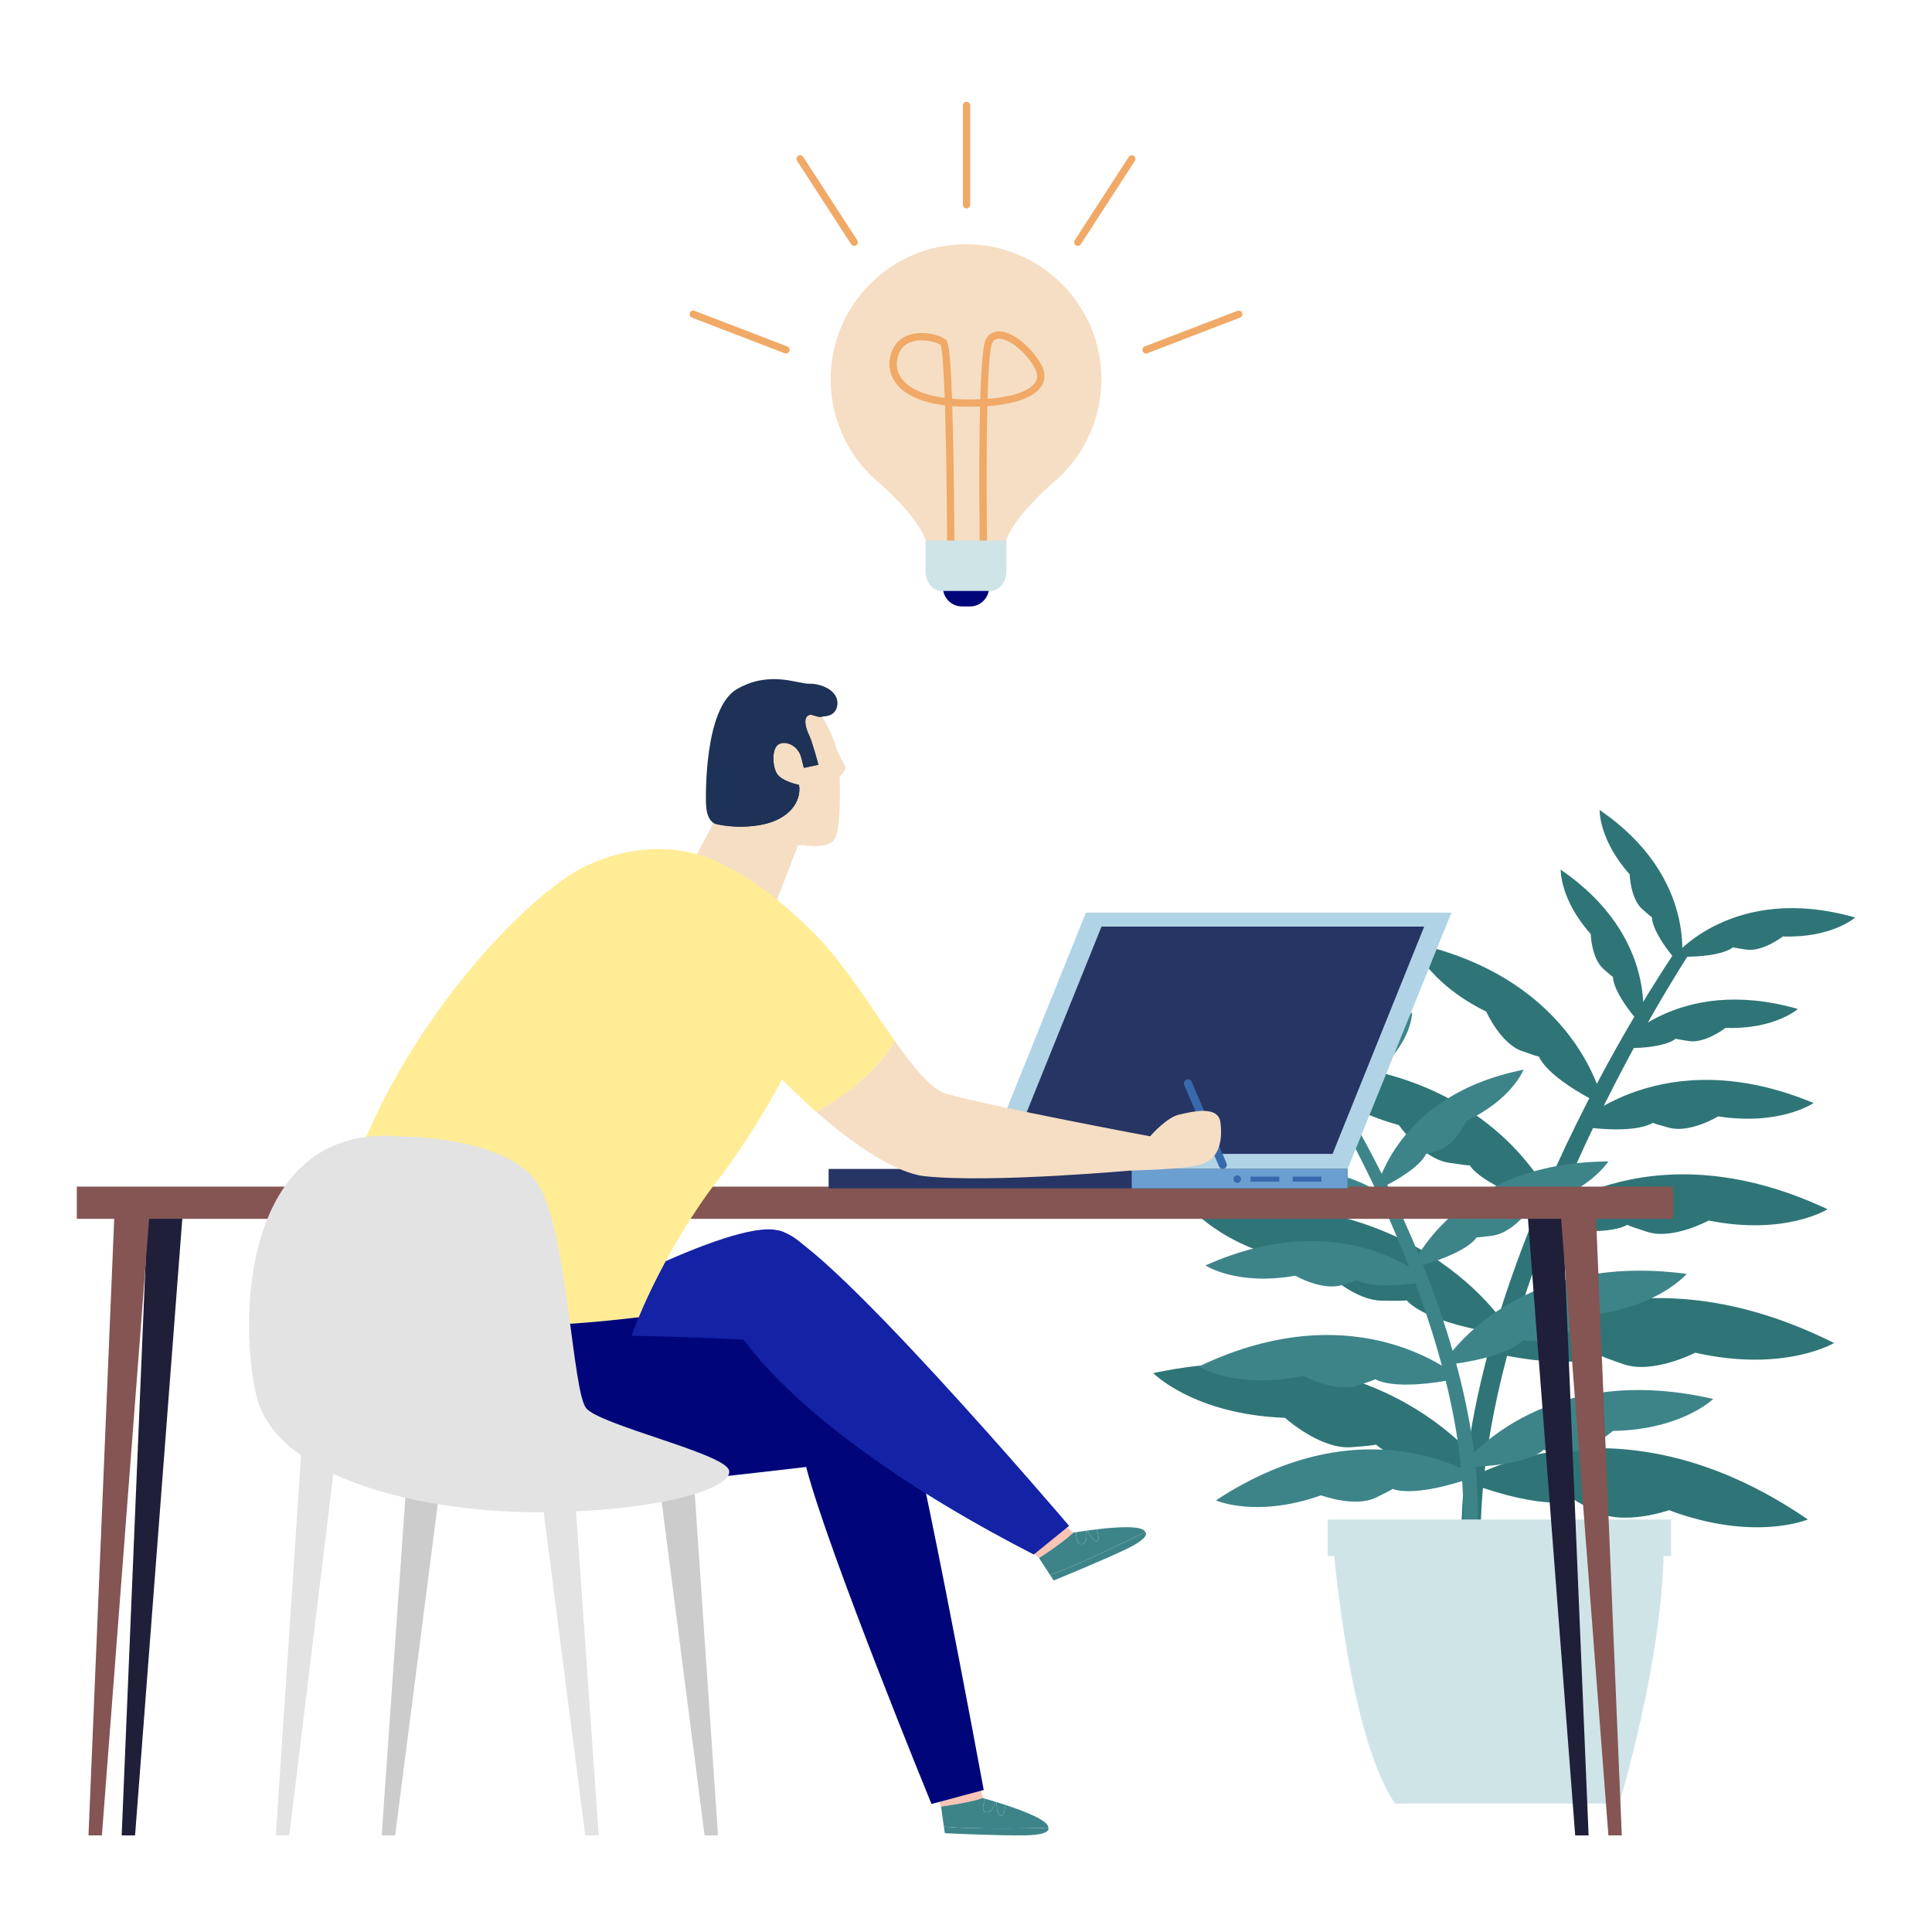 <?xml version="1.0" encoding="UTF-8"?>
<svg xmlns="http://www.w3.org/2000/svg" id="Ebene_1" viewBox="0 0 500 500">
  <defs>
    <style>.cls-1{fill:#f8c4b4;}.cls-2{fill:#00067a;}.cls-3{fill:#f5dec3;}.cls-4{fill:#e3e3e3;}.cls-5{fill:#ffec95;}.cls-6{fill:#f0a966;}.cls-7{fill:#2f7577;}.cls-8{fill:#b0d4e5;}.cls-9{fill:#ccc;}.cls-10{fill:#cfe4e7;}.cls-11{fill:#1f1f39;}.cls-12{fill:#1e8aa1;}.cls-13{fill:#1422a5;}.cls-14{fill:#1d3256;}.cls-15{fill:#3d8489;}.cls-16{fill:#6c9fd1;}.cls-17{fill:#263564;}.cls-18{fill:#3869ac;}.cls-19{fill:#845553;}</style>
  </defs>
  <path class="cls-3" d="m239.701,140.168c-1.823-6.233-11.815-14.893-11.815-14.893-7.888-6.415-12.916-16.181-12.916-27.119,0-19.314,15.687-34.96,35.047-34.96h-.049c19.368,0,35.062,15.647,35.062,34.96,0,10.938-5.038,20.704-12.914,27.119,0,0-10.003,8.66-11.82,14.893h-20.595Z"></path>
  <path class="cls-6" d="m246.068,147.437c-.52,0-.944-.421-.944-.944-.004-12.352-.178-29.305-.569-41.589-7.783-.953-11.308-3.713-12.909-6.051-1.557-2.28-1.866-5.056-.869-7.822.809-2.254,2.501-3.8,4.888-4.466,3.416-.96,7.577.117,9.053,1.308.488.388,1.156.936,1.669,15.322.891.073,1.816.122,2.776.15,1.586.039,3.1.032,4.527-.028.234-7.808.667-13.959,1.426-15.444.716-1.384,1.901-2.113,3.437-2.113,3.818,0,8.882,4.663,11.041,8.845.965,1.88.951,3.71-.043,5.294-1.806,2.881-6.791,4.695-14.028,5.207-.292,12.165-.21,28.667,0,41.212.011.518-.407.949-.928.957-.526.006-.949-.404-.96-.925-.06-3.569-.402-25.15.006-41.144-1.433.052-2.946.063-4.527.022-.936-.025-1.821-.069-2.666-.139.115,3.54.218,7.828.308,13.015.241,14.127.252,28.245.252,28.386,0,.52-.417.944-.939.944h0Zm12.485-59.789c-.817,0-1.37.344-1.757,1.09-.617,1.2-1,6.808-1.221,14.478,6.452-.467,10.917-1.985,12.376-4.316.639-1.018.629-2.142-.038-3.43-2.072-4.022-6.617-7.823-9.36-7.822h0Zm-20.04.434c-.788,0-1.589.091-2.339.299-1.8.504-3.021,1.61-3.623,3.288-.797,2.215-.569,4.331.655,6.118,1.827,2.674,5.757,4.467,11.279,5.202-.26-7.304-.607-12.616-1.052-13.726-.806-.561-2.82-1.181-4.919-1.181h0Z"></path>
  <path class="cls-2" d="m255.973,151.998c0,2.732-2.217,4.953-4.951,4.953h-2.045c-2.735,0-4.953-2.22-4.953-4.953h0c0-2.734,2.218-4.95,4.953-4.95h2.045c2.734,0,4.951,2.216,4.951,4.95h0Z"></path>
  <path class="cls-10" d="m239.543,139.897v7.947c0,2.813,1.823,5.091,4.074,5.091h12.772c2.243,0,4.066-2.278,4.066-5.091v-7.947h-20.911Z"></path>
  <path class="cls-6" d="m250.142,53.925c-.52,0-.937-.425-.937-.944v-25.697c0-.52.417-.943.937-.943.525,0,.944.422.944.943v25.697c0,.519-.42.944-.944.944h0Z"></path>
  <path class="cls-6" d="m278.941,63.62c-.178,0-.352-.048-.511-.148-.439-.286-.564-.867-.283-1.304l13.979-21.565c.283-.437.862-.562,1.302-.28.439.285.562.869.281,1.305l-13.979,21.562c-.178.281-.481.429-.791.429h0Z"></path>
  <path class="cls-6" d="m296.592,91.488c-.379,0-.735-.234-.879-.606-.189-.484.053-1.03.543-1.22l23.984-9.22c.486-.183,1.034.057,1.217.543.19.488-.055,1.032-.541,1.219l-23.982,9.218c-.113.043-.227.066-.341.066h0Z"></path>
  <path class="cls-6" d="m221.057,63.62c-.308,0-.613-.148-.791-.429l-13.979-21.562c-.283-.437-.158-1.02.281-1.305.434-.283,1.02-.157,1.303.28l13.978,21.565c.283.437.158,1.018-.281,1.304-.158.101-.336.148-.511.148h0Z"></path>
  <path class="cls-6" d="m203.406,91.488c-.115,0-.228-.022-.336-.066l-23.988-9.218c-.488-.186-.726-.73-.541-1.219.183-.486.732-.726,1.217-.543l23.989,9.22c.483.19.726.736.537,1.22-.141.372-.499.606-.878.606h0Z"></path>
  <path class="cls-7" d="m378.773,410.7c-7.043-73.718,52.296-160.756,54.768-164.439l3.863.209c-.597.887-60.557,91.815-53.689,163.756l-4.942.474h0Z"></path>
  <path class="cls-7" d="m385.28,349.902s34.608-29.79,89.37-2.328c0,0-12.878,7.702-35.928,2.506,0,0-10.893,5.623-18.53,2.987-7.637-2.637-5.911-2.38-5.911-2.38,0,0-5.947,4.411-29.002-.784Z"></path>
  <path class="cls-7" d="m407.748,291.375s22.457-22.238,61.595-5.917c0,0-8.523,5.941-24.69,3.464,0,0-7.247,4.399-12.647,2.947-5.396-1.447-4.198-1.352-4.198-1.352,0,0-3.895,3.327-20.06.858Z"></path>
  <path class="cls-7" d="m418.348,271.219s15.311-19.16,46.954-10.097c0,0-6.036,5.343-18.717,4.891,0,0-5.195,4.053-9.493,3.416-4.296-.637-3.358-.672-3.358-.672,0,0-2.701,2.921-15.386,2.462Z"></path>
  <path class="cls-7" d="m433.161,247.56s15.314-19.168,46.957-10.105c0,0-6.033,5.343-18.718,4.898,0,0-5.195,4.047-9.491,3.404-4.294-.625-3.357-.666-3.357-.666,0,0-2.704,2.921-15.391,2.47Z"></path>
  <path class="cls-7" d="m391.46,345.635s-22.268-39.871-83.131-32.885c0,0,9.448,11.658,32.882,14.697,0,0,8.3,9.017,16.381,9.164,8.075.143,6.363-.207,6.363-.207,0,0,4.078,6.188,27.505,9.23Z"></path>
  <path class="cls-7" d="m379.017,383.381s38.338-24.81,88.854,9.855c0,0-13.813,5.88-35.937-2.405,0,0-11.557,4.083-18.763.436-7.206-3.654-5.528-3.168-5.528-3.168,0,0-6.498,3.565-28.626-4.718Z"></path>
  <path class="cls-7" d="m384.271,380.375s-25.871-37.627-85.826-25.022c0,0,10.492,10.728,34.105,11.579,0,0,9.103,8.213,17.162,7.606,8.055-.602,6.317-.792,6.317-.792,0,0,4.632,5.777,28.242,6.629Z"></path>
  <path class="cls-7" d="m402.589,312.571s-14.212-36.515-66.767-37.781c0,0,6.65,11.028,26.205,16.383,0,0,5.989,8.647,12.839,9.729,6.85,1.077,5.436.577,5.436.577,0,0,2.732,5.737,22.287,11.092Z"></path>
  <path class="cls-7" d="m415.045,286.138s-6.003-32.717-49.623-42.173c0,0,3.785,10.259,19.23,17.851,0,0,3.611,8.165,9.15,10.165,5.533,1.994,4.439,1.345,4.439,1.345,0,0,1.357,5.218,16.804,12.812Z"></path>
  <path class="cls-7" d="m424.973,265.506s4.727-22.796-21.064-40.43c0,0-.25,7.654,7.766,16.651,0,0,.19,6.242,3.255,8.997,3.068,2.749,2.52,2.041,2.52,2.041,0,0-.494,3.749,7.522,12.74Z"></path>
  <path class="cls-7" d="m435.047,250.052s4.729-22.796-21.064-40.424c0,0-.253,7.646,7.766,16.645,0,0,.189,6.248,3.252,8.997,3.065,2.755,2.525,2.041,2.525,2.041,0,0-.496,3.743,7.521,12.74Z"></path>
  <path class="cls-7" d="m396.33,316.857s29.052-26.297,76.641-3.911c0,0-10.883,6.885-30.776,2.927,0,0-9.229,5.046-15.839,2.947-6.609-2.095-5.12-1.916-5.12-1.916,0,0-5.011,3.909-24.905-.048Z"></path>
  <path class="cls-15" d="m381.834,402.768c6.371-55.664-37.276-122.33-39.09-125.151l-2.925.1c.437.685,44.497,70.303,38.281,124.629l3.734.422h0Z"></path>
  <path class="cls-15" d="m377.773,356.69s-25.752-23.022-67.562-3.028c0,0,9.631,6.01,27.138,2.411,0,0,8.162,4.403,13.973,2.516,5.814-1.886,4.505-1.719,4.505-1.719,0,0,4.439,3.421,21.946-.179Z"></path>
  <path class="cls-15" d="m361.61,312.107s-16.671-17.144-46.502-5.355c0,0,6.362,4.618,18.623,2.974,0,0,5.421,3.433,9.527,2.405,4.102-1.013,3.192-.958,3.192-.958,0,0,2.899,2.571,15.159.933Z"></path>
  <path class="cls-15" d="m353.884,296.713s-11.313-14.717-35.377-8.302c0,0,4.486,4.124,14.088,3.957,0,0,3.874,3.137,7.132,2.714,3.255-.416,2.546-.457,2.546-.457,0,0,2.006,2.255,11.611,2.089Z"></path>
  <path class="cls-15" d="m343.011,278.604s-11.312-14.716-35.377-8.313c0,0,4.492,4.13,14.094,3.969,0,0,3.871,3.136,7.126,2.714,3.258-.416,2.553-.459,2.553-.459,0,0,2.003,2.25,11.605,2.089Z"></path>
  <path class="cls-15" d="m373.161,353.377s17.409-29.843,63.348-23.696c0,0-7.318,8.687-25.08,10.652,0,0-6.408,6.707-12.519,6.699-6.112-.005-4.81-.242-4.81-.242,0,0-3.171,4.617-20.938,6.587Z"></path>
  <path class="cls-15" d="m382.038,382.102s-28.646-19.311-67.352,6.194c0,0,10.363,4.647,27.218-1.309,0,0,8.682,3.255,14.183.594,5.505-2.66,4.234-2.314,4.234-2.314,0,0,4.859,2.779,21.716-3.165Z"></path>
  <path class="cls-15" d="m378.103,379.751s20.103-28.095,65.269-17.704c0,0-8.087,7.967-25.955,8.279,0,0-7,6.081-13.089,5.504-6.084-.566-4.769-.691-4.769-.691,0,0-3.585,4.302-21.457,4.612Z"></path>
  <path class="cls-15" d="m365.215,328.206s11.267-27.416,51.032-27.625c0,0-5.188,8.248-20.052,12.021,0,0-4.652,6.451-9.849,7.171-5.197.726-4.122.364-4.122.364,0,0-2.144,4.302-17.009,8.07Z"></path>
  <path class="cls-15" d="m356.169,308.043s5.003-24.666,38.129-31.199c0,0-3.008,7.705-14.796,13.235,0,0-2.849,6.122-7.065,7.556-4.219,1.423-3.38.959-3.38.959,0,0-1.102,3.922-12.889,9.45Z"></path>
  <path class="cls-15" d="m348.951,292.298s-3.252-17.317,16.504-30.285c0,0,.081,5.797-6.109,12.479,0,0-.232,4.724-2.588,6.765-2.357,2.037-1.941,1.512-1.941,1.512,0,0,.322,2.839-5.866,9.528Z"></path>
  <path class="cls-15" d="m341.55,280.461s-3.252-17.311,16.505-30.279c0,0,.081,5.791-6.112,12.479,0,0-.232,4.726-2.585,6.767-2.357,2.034-1.937,1.504-1.937,1.504,0,0,.321,2.839-5.872,9.528Z"></path>
  <path class="cls-15" d="m369.885,331.536s-21.601-20.298-57.913-4.041c0,0,8.131,5.356,23.234,2.649,0,0,6.91,3.952,11.944,2.457,5.027-1.492,3.9-1.38,3.9-1.38,0,0,3.731,3.028,18.835.315Z"></path>
  <path class="cls-10" d="m345.086,400.382s3.989,49.155,15.965,66.382h57.982s11.557-37.603,11.557-67.435l-85.504,1.053Z"></path>
  <rect class="cls-10" x="343.616" y="393.242" width="88.864" height="9.45"></rect>
  <polygon class="cls-11" points="47.752 307.928 34.957 474.998 31.488 474.998 38.487 307.167 47.752 307.928"></polygon>
  <polygon class="cls-19" points="39.165 307.928 26.371 474.998 22.902 474.998 29.901 307.167 39.165 307.928"></polygon>
  <polygon class="cls-11" points="394.864 307.928 407.658 474.998 411.128 474.998 404.136 307.167 394.864 307.928"></polygon>
  <polygon class="cls-19" points="403.456 307.928 416.251 474.998 419.72 474.998 412.723 307.167 403.456 307.928"></polygon>
  <rect class="cls-19" x="19.882" y="307.095" width="413.127" height="8.337"></rect>
  <polygon class="cls-8" points="281.037 236.182 375.635 236.182 348.544 303.077 254.075 303.077 281.037 236.182"></polygon>
  <polygon class="cls-17" points="368.579 239.804 344.865 298.631 261.361 298.631 285.072 239.804 368.579 239.804"></polygon>
  <rect class="cls-17" x="214.448" y="302.523" width="134.306" height="5.022"></rect>
  <rect class="cls-16" x="292.892" y="302.523" width="55.862" height="5.022"></rect>
  <rect class="cls-18" x="334.523" y="304.501" width="7.475" height="1.309"></rect>
  <rect class="cls-18" x="323.609" y="304.501" width="7.474" height="1.309"></rect>
  <path class="cls-18" d="m319.224,305.157c0,.54.434.978.976.978.542,0,.981-.437.981-.978,0-.54-.439-.979-.981-.979-.542,0-.976.439-.976.979Z"></path>
  <rect class="cls-12" x="242.952" y="302.523" width="13.406" height="1.538"></rect>
  <path class="cls-13" d="m144.034,340.445s45.036-25.096,57.271-22.031c12.223,3.053,17.162,23.708,12.472,26.879-4.695,3.166-72.688,29.629-72.688,29.629l3.053-35.413"></path>
  <polygon class="cls-3" points="207.231 216.934 198.253 240.233 171.283 238.256 186.547 209.395 207.231 216.934"></polygon>
  <path class="cls-3" d="m207.911,218.696s6.296,1.297,8.11-1.585c1.816-2.878,1.28-16.189,1.28-16.189,0,0,1.988-1.581,1.386-2.735-.589-1.154-2.084-3.975-2.084-3.975,0,0-3.863-15.799-14.768-15.109,0,0-12.372-.247-14.997,12.605-2.195,10.762-1.839,22.829-1.839,22.829,0,0,.438,4.231,5.195,4.623,4.766.39,17.716-.463,17.716-.463Z"></path>
  <path class="cls-14" d="m184.969,213.173s5.508,1.578,12.326.224c6.813-1.36,10.193-5.846,9.497-10.265,0,0-4.374-.857-5.677-2.838-1.297-1.98-1.458-6.859.574-7.769,2.041-.909,4.948.705,5.651,3.452l.701,2.746,3.762-.8s-1.572-5.929-2.405-7.659c-.85-1.733-1.543-4.244-.316-5.045,1.226-.798,2.069.789,4.165.173,0,0,3.327.098,3.489-3.271.144-3.367-4.066-5.231-7.237-5.168-3.166.058-10.292-3.502-18.772,1.386-8.483,4.885-8.084,27.633-8.013,29.648.126,3.823,1.53,4.815,2.255,5.185Z"></path>
  <path class="cls-14" d="m212.711,185.491c-2.345-3.518-5.86-6.713-10.876-6.388,0,0-12.372-.247-14.997,12.605-1.765,8.621-1.877,18.049-1.86,21.469.04.014,5.521,1.576,12.317.219,6.813-1.36,10.193-5.846,9.497-10.265,0,0-4.374-.857-5.677-2.838-1.297-1.98-1.458-6.859.574-7.769,2.041-.909,4.948.705,5.651,3.452l.701,2.746,3.762-.8s-1.572-5.929-2.405-7.659c-.85-1.733-1.543-4.244-.316-5.045,1.114-.731,1.923.503,3.628.272Z"></path>
  <path class="cls-1" d="m239.64,457.824l12.378-1.998,2.333,9.514c-1.357.465-4.459,1.321-10.813,2.207l-3.898-9.723Z"></path>
  <path class="cls-15" d="m265.288,474.986c-7.057.12-20.775-.56-20.775-.56l-.242-1.701c7.611.774,22.928.441,27.022.327.035.06.922,1.81-6.004,1.934Z"></path>
  <path class="cls-15" d="m258.939,469.935c-.744-.114-1.001-2.172-1.083-3.565.715.22,1.512.476,2.351.744-.167,1.16-.488,2.945-1.268,2.821Z"></path>
  <path class="cls-15" d="m254.351,465.34l.006.012s.242.06.672.184c-.548,1.291-1.154,3.268.203,3.458,1.309.178,2.004-1.506,2.333-2.714.095.023.19.052.29.089.083,1.394.339,3.452,1.083,3.565.78.124,1.1-1.661,1.268-2.821,4.987,1.636,11.307,4.095,11.086,5.932v.006c-4.093.114-19.411.447-27.022-.327l-.732-5.178c6.354-.886,9.456-1.742,10.813-2.207Z"></path>
  <path class="cls-15" d="m255.232,468.994c-1.357-.19-.75-2.167-.203-3.458.571.155,1.457.416,2.536.744-.328,1.208-1.024,2.892-2.333,2.714Z"></path>
  <path class="cls-2" d="m149.558,345.527s77.716.107,81.942,7.676c4.231,7.564,23.088,110.044,23.088,110.044l-13.52,3.624s-26.778-65.37-32.437-87.217c0,0-76.885,9.011-84.628,8.386-7.723-.614-.569-.852-.569-.852l26.124-41.661Z"></path>
  <path class="cls-1" d="m260.755,396.19l9.402-5.996,7.611,6.455c-1.03.993-3.489,3.077-8.867,6.571l-8.147-7.029Z"></path>
  <path class="cls-15" d="m291.752,400.773c-6.343,3.088-19.067,8.254-19.067,8.254l-.939-1.429c7.224-2.511,20.97-9.289,24.637-11.115.06.04,1.595,1.243-4.631,4.29Z"></path>
  <path class="cls-15" d="m283.867,398.869c-.72.209-1.82-1.547-2.488-2.766.744-.101,1.57-.216,2.446-.316.339,1.119.804,2.869.041,3.082Z"></path>
  <path class="cls-15" d="m277.768,396.649l.006.006s.255-.048.697-.12c.04,1.411.325,3.452,1.635,3.053,1.269-.391,1.179-2.212.97-3.45.097-.012.196-.023.304-.035.668,1.218,1.768,2.974,2.488,2.766.763-.213.298-1.963-.041-3.082,5.206-.625,11.971-1.065,12.55.697h.006c-3.667,1.827-17.412,8.604-24.637,11.115l-2.844-4.379c5.378-3.493,7.837-5.577,8.867-6.571Z"></path>
  <path class="cls-15" d="m280.105,399.588c-1.309.399-1.595-1.642-1.635-3.053.576-.089,1.492-.232,2.605-.397.209,1.239.299,3.059-.97,3.45Z"></path>
  <path class="cls-13" d="m190.985,344.42s14.283,25.897,76.553,57.89l9.14-7.421s-66.845-78.582-76.08-76.45c-9.23,2.118-15.116,13.954-9.613,25.981Z"></path>
  <path class="cls-2" d="m90.417,370.495s8.956,20.752,37.217,16.848c28.242-3.904,31.932-20.155,33.216-31.688.424-3.803,2.066-8.997,4.457-14.759-44.612,5.403-68.957.298-80.599-4.004-.325,11.199,1.311,22.529,5.708,33.603Z"></path>
  <path class="cls-5" d="m210.636,241.47c-12.658-12.633-21.487-16.597-21.487-16.597,0,0-15.414-10.979-37.395-.815-18.18,8.379-65.493,59.354-67.044,112.834,11.642,4.302,35.987,9.407,80.599,4.004,4.868-11.723,12.877-25.803,20.347-35.324,11.14-14.194,35.096-53.991,24.981-64.103Z"></path>
  <path class="cls-18" d="m317.423,301.019c.227.542-.017,1.162-.559,1.394h0c-.529.227-1.148-.017-1.38-.559l-9.022-21.067c-.227-.536.018-1.154.553-1.386h0c.537-.226,1.149.017,1.381.546l9.026,21.071Z"></path>
  <path class="cls-5" d="m231.625,269.451c-9.772-13.83-21.186-33.265-32.647-34.908,0,0-16.997,1.702-16.389,15.305.358,8.058,13.973,25.007,28.682,37.914,11.338-6.233,17.33-13.373,20.353-18.312Z"></path>
  <path class="cls-3" d="m244.883,283.043c-3.868-1.131-8.362-6.666-13.258-13.592-3.024,4.939-9.015,12.079-20.353,18.312,10.153,8.908,20.835,15.875,28.041,16.643,17.638,1.88,55.907-1.696,55.907-1.696l2.787-8.563s-41.556-7.754-53.124-11.104Z"></path>
  <path class="cls-3" d="m292.305,295.647s3.38,1.119,4.701-.738c1.315-1.845,5.349-5.855,8.147-6.445,2.796-.606,10.087-2.631,10.687,1.965.596,4.594-.238,9.258-4.587,10.78-4.362,1.536-18.608,1.697-18.608,1.697l-.339-7.26Z"></path>
  <polygon class="cls-9" points="169.481 374.964 182.341 474.998 185.822 474.998 179.181 377.5 169.481 374.964"></polygon>
  <polygon class="cls-9" points="115.125 374.964 102.264 474.998 98.779 474.998 105.813 374.494 115.125 374.964"></polygon>
  <path class="cls-4" d="m103.796,294.129s29.313-.184,36.234,13.657c6.92,13.836,8.194,52.254,11.652,56.628,3.463,4.368,35.508,11.651,36.966,16.026,1.458,4.367-16.389,10.556-47.524,10.92-31.14.361-69.923-8.558-74.837-30.403-4.921-21.853-2.368-70.471,37.509-66.829Z"></path>
  <polygon class="cls-4" points="138.596 374.964 151.455 474.998 154.942 474.998 147.908 374.494 138.596 374.964"></polygon>
  <polygon class="cls-4" points="87.727 369.49 74.868 474.998 71.387 474.998 78.415 368.997 87.727 369.49"></polygon>
</svg>
